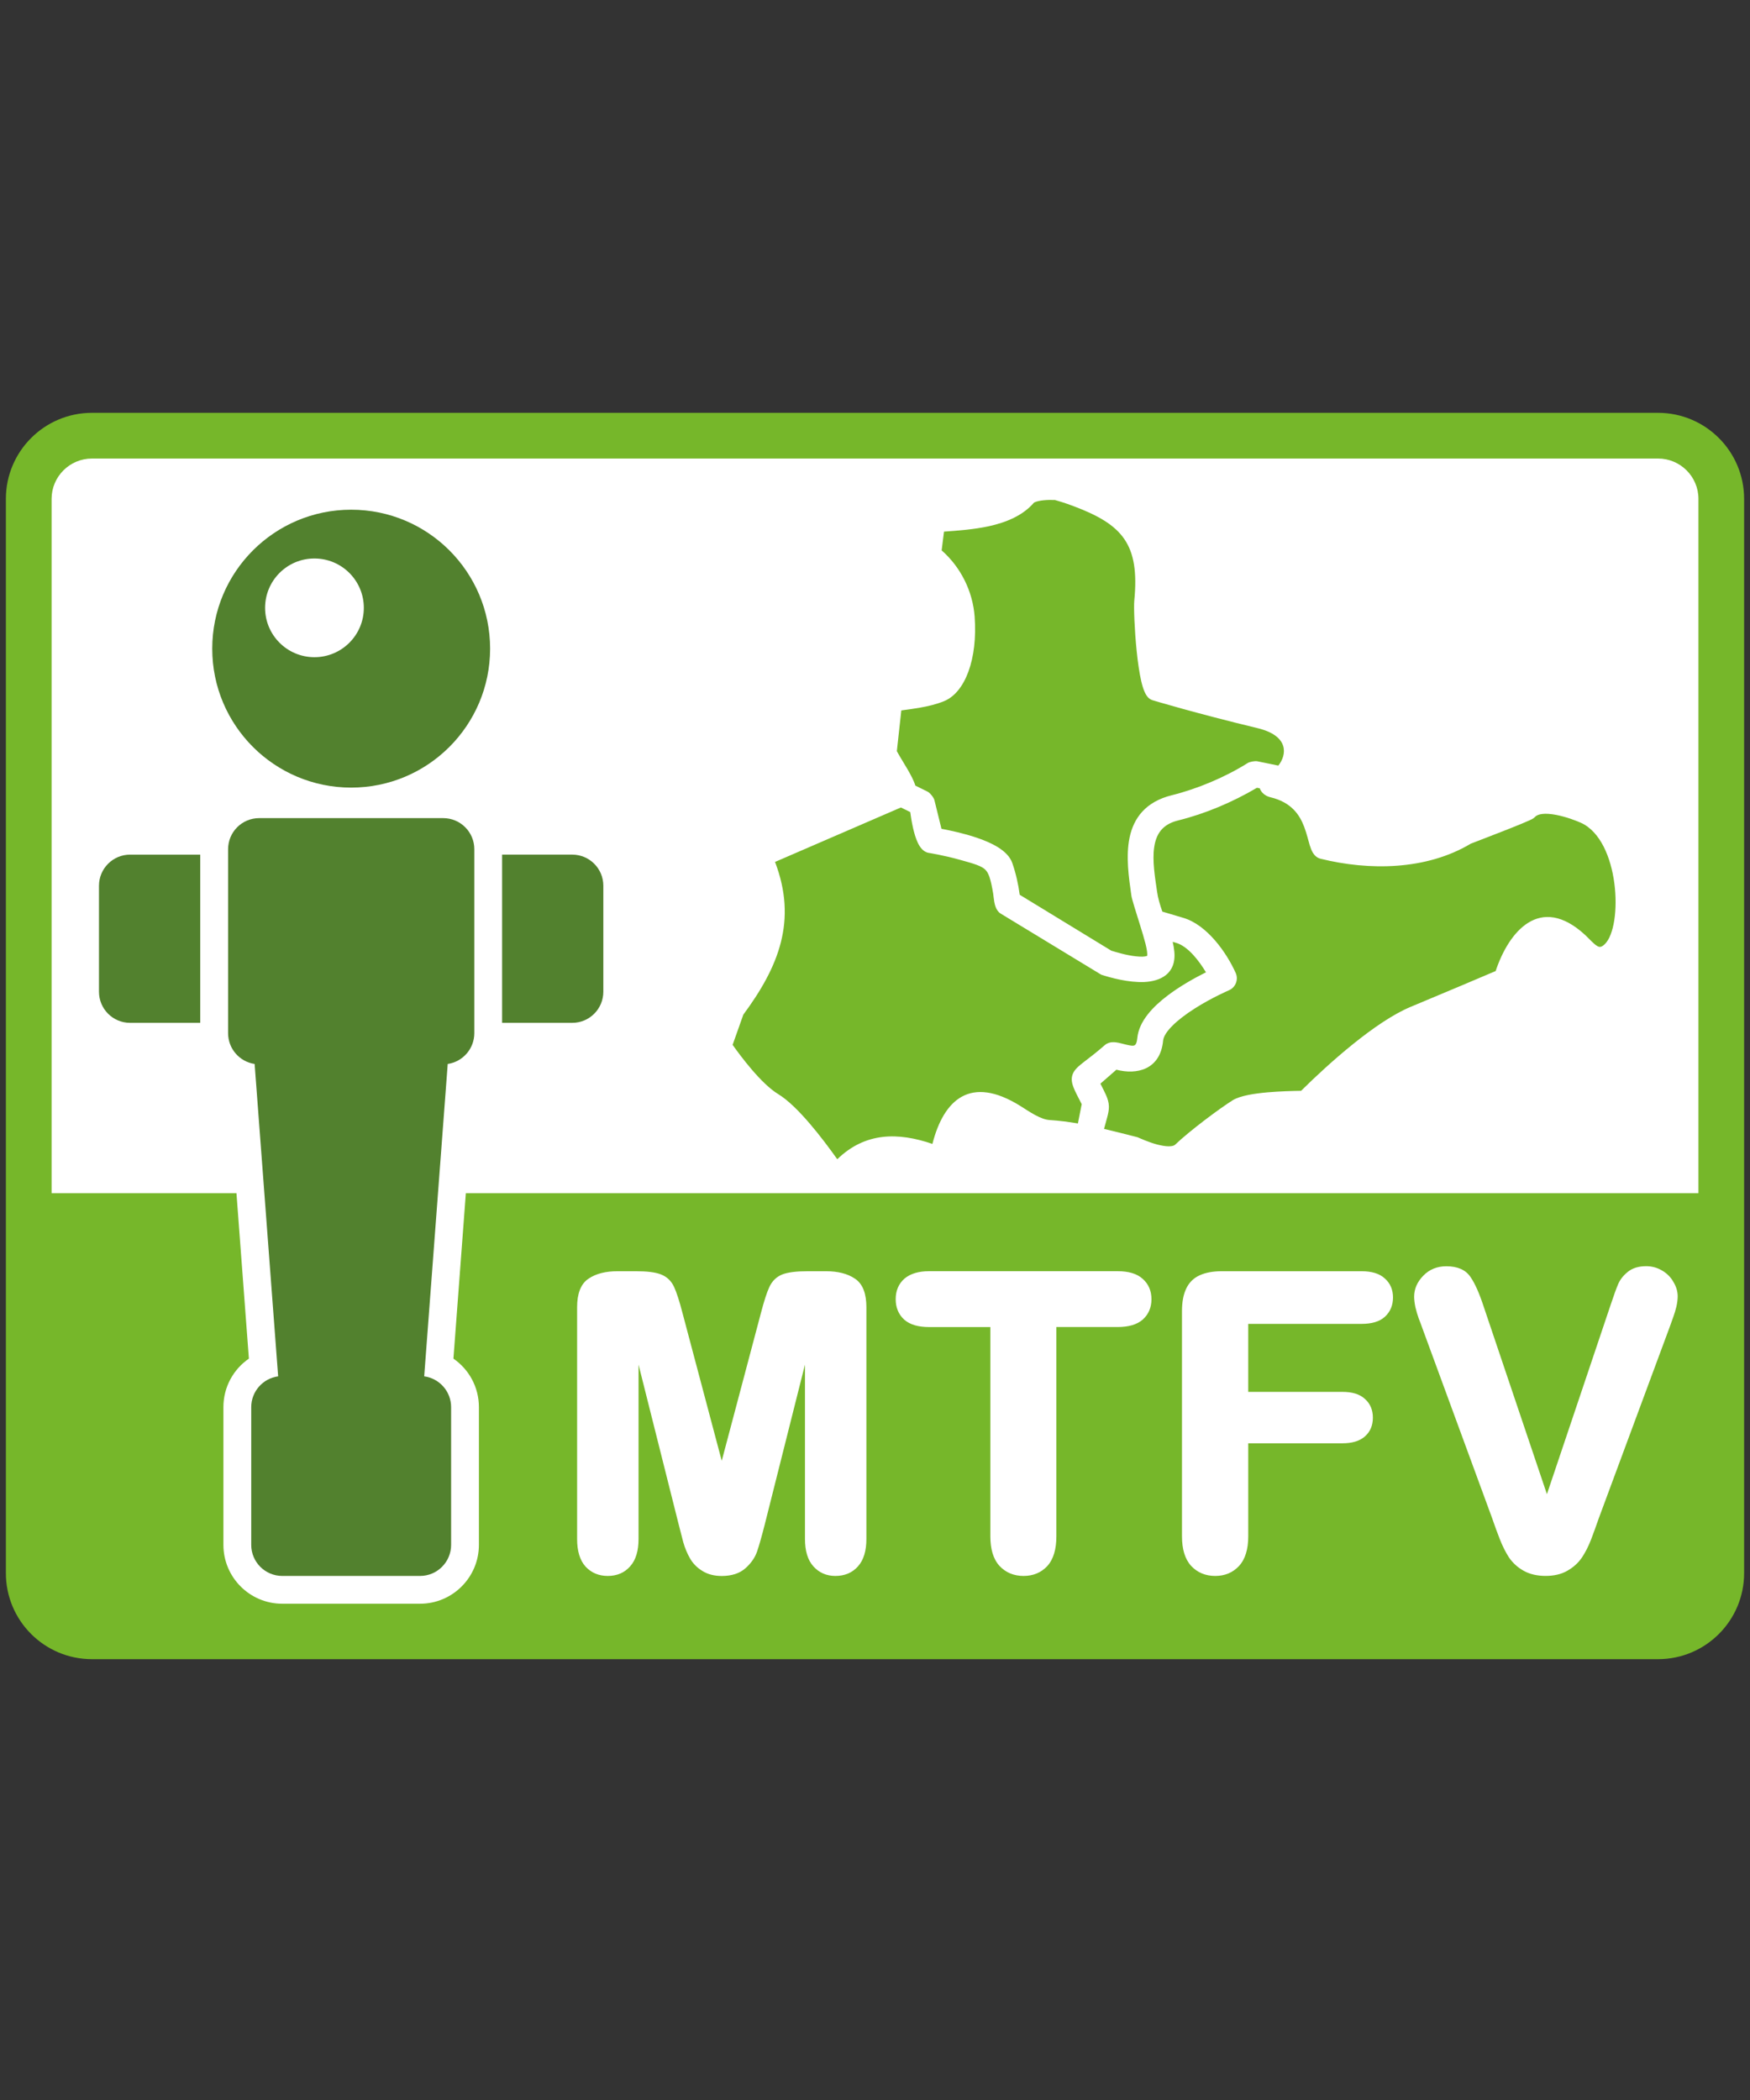 <?xml version="1.0" encoding="utf-8"?>
<!-- Generator: Adobe Illustrator 25.1.0, SVG Export Plug-In . SVG Version: 6.00 Build 0)  -->
<svg version="1.1" id="Ebene_1" xmlns="http://www.w3.org/2000/svg" xmlns:xlink="http://www.w3.org/1999/xlink" x="0px" y="0px"
	 viewBox="0 0 500 600" style="enable-background:new 0 0 500 600;" xml:space="preserve">
<rect x="0" y="0" width="500" height="600" fill="#333333" stroke="none"/>
<style type="text/css">
	.st0{fill:#76B72A;}
	.st1{fill:#FFFFFF;}
	.st2{fill-rule:evenodd;clip-rule:evenodd;fill:#52812E;}
</style>
<path class="st0" d="M26.28,117.95h447.43c13.59,0,24.61,11.02,24.61,24.6v306.9c0,13.59-11.01,24.6-24.61,24.6H26.28
	c-13.59,0-24.6-11.01-24.6-24.6v-306.9C1.68,128.97,12.69,117.95,26.28,117.95z"/>
<path class="st1" d="M182.44,389.89v49.81c0,3.32-0.74,6-2.42,7.85c-1.61,1.83-3.78,2.72-6.38,2.72c-2.53,0-4.67-0.88-6.32-2.65
	c-1.68-1.85-2.43-4.55-2.43-7.92v-66.21c0-3.77,0.98-6.65,3.29-8.17c2.12-1.44,4.89-2.11,8.25-2.11h5.25c3.18,0,5.62,0.28,7.21,0.93
	c1.7,0.67,2.94,1.88,3.72,3.59c0.72,1.57,1.52,4.06,2.39,7.41l11.21,42.24l11.2-42.24c0.88-3.36,1.67-5.84,2.4-7.41
	c0.78-1.69,2.01-2.92,3.67-3.59c1.62-0.64,4.09-0.93,7.27-0.93h5.25c3.35,0,6.13,0.67,8.25,2.11c2.32,1.52,3.29,4.4,3.29,8.17v66.21
	c0,3.32-0.75,6-2.42,7.85c-1.63,1.83-3.8,2.72-6.45,2.72c-2.51,0-4.63-0.91-6.26-2.72c-1.67-1.84-2.42-4.53-2.42-7.85v-49.81
	l-11.47,45.6c-0.89,3.5-1.62,6.07-2.19,7.73c-0.6,1.79-1.71,3.38-3.3,4.81c-1.71,1.54-4.03,2.25-6.82,2.25
	c-2.13,0-3.98-0.46-5.55-1.45c-1.5-0.92-2.68-2.11-3.53-3.6c-0.8-1.41-1.45-2.96-1.92-4.63l-1.31-5.09L182.44,389.89z
	 M441.98,426.91l18.08-53.73c1-3.01,1.75-5.08,2.25-6.24c0.57-1.35,1.49-2.51,2.74-3.52c1.37-1.14,3.17-1.65,5.3-1.65
	c1.62,0,3.12,0.41,4.5,1.22c1.4,0.81,2.5,1.9,3.27,3.28c0.79,1.3,1.21,2.66,1.22,4.08c0,0.91-0.13,1.89-0.37,2.97
	c-0.24,0.98-0.53,1.98-0.89,2.97l-1.02,2.84l-20.27,54.68c-0.73,2.1-1.45,4.1-2.18,6.01c-0.74,1.93-1.61,3.65-2.61,5.16
	c-1.04,1.54-2.43,2.8-4.14,3.78c-1.75,1.02-3.85,1.5-6.26,1.5c-2.41,0-4.53-0.48-6.31-1.49c-1.69-0.95-3.08-2.22-4.16-3.79
	c-0.99-1.55-1.86-3.29-2.61-5.21c-0.73-1.87-1.46-3.86-2.18-5.96l-19.91-54.22c-0.34-0.97-0.71-1.95-1.08-2.89
	c-0.35-0.98-0.68-2.08-0.95-3.21c-0.24-1.19-0.36-2.2-0.36-3.01c0-2.24,0.9-4.24,2.62-6c1.75-1.81,3.98-2.69,6.59-2.69
	c3.1,0,5.5,0.96,6.92,3.11c1.3,1.87,2.56,4.79,3.83,8.68L441.98,426.91z M356.64,378.24v19.44h26.92c2.72,0,4.91,0.61,6.42,2.02
	c1.53,1.35,2.27,3.17,2.27,5.35c0,2.19-0.74,4.01-2.28,5.36c-1.54,1.36-3.74,1.96-6.41,1.96h-26.92v26.59
	c0,3.63-0.83,6.52-2.66,8.49c-1.77,1.89-4.05,2.82-6.77,2.82c-2.76,0-5.09-0.95-6.89-2.88c-1.79-1.96-2.61-4.84-2.61-8.43v-64.37
	c0-2.53,0.38-4.66,1.18-6.36c0.82-1.77,2.11-3.06,3.85-3.85c1.73-0.8,3.86-1.17,6.34-1.17h39.95c2.82,0,5.1,0.63,6.65,2.08
	c1.56,1.39,2.32,3.22,2.32,5.41c0,2.23-0.76,4.09-2.32,5.52c-1.55,1.42-3.84,2.03-6.65,2.03H356.64z M301.82,379.16v59.8
	c0,3.62-0.81,6.52-2.6,8.49c-1.76,1.89-4.05,2.82-6.77,2.82c-2.76,0-5.09-0.95-6.89-2.88c-1.79-1.96-2.6-4.84-2.6-8.43v-59.8h-17.51
	c-3.01,0-5.44-0.65-7.11-2.13c-1.63-1.5-2.43-3.47-2.43-5.82c0-2.41,0.82-4.41,2.51-5.89c1.72-1.46,4.12-2.12,7.03-2.12h53.88
	c3.06,0,5.51,0.67,7.17,2.2c1.68,1.49,2.49,3.46,2.49,5.81c0,2.35-0.83,4.32-2.5,5.82c-1.7,1.47-4.14,2.12-7.16,2.12H301.82z
	 M318.97,305.63l-4.57,3.99c0.7,1.36,1.22,2.38,1.59,3.22c0.51,1.16,0.82,2.18,0.84,3.31c0.02,1.09-0.23,2.14-0.55,3.32l-0.84,3.07
	c3.17,0.74,6.31,1.56,9.56,2.38c0.74,0.31,3.06,1.39,5.53,2.06c1.24,0.32,2.44,0.54,3.43,0.54c1.04-0.01,1.55-0.24,1.76-0.44
	c4.27-4.08,12.85-10.45,16.46-12.71c2.16-1.34,6.33-1.95,10.06-2.28c3.49-0.3,7.11-0.39,9.5-0.43c7.9-7.83,21.29-19.81,31.26-23.97
	c9.85-4.09,20.4-8.58,24.33-10.25c3.74-11.26,12.67-22.14,25.52-10.35c0.61,0.56,1.22,1.22,1.86,1.84c0.6,0.59,1.1,1.03,1.56,1.31
	c0.63,0.38,1.15,0.56,2.23-0.47c5.28-5.1,4.32-29.73-6.86-34.71c-1.21-0.54-4.1-1.67-7-2.23c-3.19-0.61-5.28-0.32-6.08,0.6
	c-0.35,0.32-0.57,0.47-0.92,0.65l-0.75,0.35l-2.19,0.94c-1.72,0.71-3.92,1.59-6.09,2.43c-3.84,1.51-7.6,2.94-8.39,3.25
	c-12.79,7.65-29.15,7.71-42.9,4.31c-1.08-0.26-1.76-1-2.19-1.68c-0.41-0.68-0.7-1.47-0.93-2.22c-0.43-1.41-0.84-3.24-1.55-5.15
	c-1.31-3.49-3.65-7.09-9.7-8.53c-1.42-0.34-2.58-1.29-3.02-2.54l-0.8-0.16c-6.95,4.09-14.7,7.4-22.55,9.34
	c-4.56,1.12-6.27,3.96-6.81,7.64c-0.29,1.92-0.23,4.05-0.03,6.25c0.21,2.24,0.56,4.46,0.85,6.45c0.26,1.88,0.83,3.76,1.51,5.7
	l5.91,1.76c6.93,1.99,12.54,10.15,15.05,15.78c0.84,1.88-0.04,4.14-1.94,4.94c0,0-4.79,2.05-9.67,5.14
	c-5.47,3.46-8.9,6.91-9.13,9.22C331.53,305.66,324.75,307.16,318.97,305.63z M269.04,157.25c5.45,4.79,8.89,11.65,9.43,18.95
	c0.88,12.01-2.66,21.67-8.78,24.15c-2.18,0.88-4.54,1.44-6.85,1.84c-1.78,0.32-3.57,0.55-5.32,0.79l-1.28,11.64
	c0.92,1.68,2.06,3.47,3.05,5.17c0.88,1.52,1.78,3.17,2.24,4.67l3.47,1.71c0.72,0.36,1.79,1.68,1.98,2.46l2.01,8.17
	c2.58,0.49,6.5,1.32,10.16,2.57c4.02,1.37,8.8,3.57,10.07,7.19c1.03,2.96,1.71,6.03,2.13,9.09l26.16,15.97
	c1.17,0.36,4.22,1.31,7,1.61c1.5,0.18,2.62,0.12,3.24-0.11c0.25-1.39-0.81-4.91-2.01-8.78l-1.62-5.21l-0.57-1.96
	c-0.18-0.63-0.28-1.1-0.31-1.35c-0.37-2.59-0.76-5.36-0.94-8.12c-0.17-2.79-0.13-5.66,0.43-8.36c1.16-5.58,4.56-10.28,12.1-12.14
	c7.24-1.79,15.32-5.19,21.67-9.2c0.55-0.35,2.09-0.63,2.74-0.49l6,1.23c2.45-3.07,3.15-8.5-5.91-10.69
	c-17.97-4.33-30.04-7.99-30.04-7.99c-1.25-0.37-1.89-1.57-2.21-2.28c-0.41-0.87-0.73-1.97-1.01-3.16c-0.54-2.35-0.98-5.42-1.3-8.55
	c-0.63-6.11-0.86-12.66-0.69-14.42c1.59-16.21-3.38-21.78-17.36-27.04c-2.53-0.96-4.52-1.53-5.29-1.75
	c-1.97-0.09-4.6,0.03-5.99,0.73c-3.24,3.79-8.09,5.7-12.91,6.76c-4.32,0.94-8.89,1.26-12.81,1.54L269.04,157.25z M222.37,312.62
	c5.52,3.36,12.54,12.53,16.85,18.59c8.03-7.79,17.42-7.72,27.18-4.38c3.25-12.67,10.86-19.72,25.08-10.87
	c1.3,0.81,2.78,1.82,4.33,2.65c1.51,0.81,2.89,1.33,4.1,1.4c2.66,0.17,5.36,0.51,8.06,0.98l1.09-5.51
	c-1.12-2.18-1.92-3.68-2.35-4.82c-0.54-1.42-0.78-2.85,0.04-4.32c0.35-0.62,0.85-1.15,1.36-1.62c0.49-0.44,1.09-0.93,1.84-1.5
	c1.39-1.07,3.28-2.49,5.73-4.63c0.67-0.58,1.46-0.78,2.12-0.82c0.65-0.03,1.28,0.06,1.82,0.17c0.95,0.2,2.03,0.55,3.08,0.73
	c1.33,0.23,2.01,0.32,2.25-2.11c0.47-4.82,4.52-8.99,8.71-12.16c3.6-2.72,7.69-4.99,10.9-6.6c-1.95-3.23-5.11-7.44-8.57-8.43
	l-0.94-0.27c0.21,0.87,0.37,1.76,0.46,2.66c0.69,6.58-4.11,8.62-8.6,8.82c-4.4,0.18-9.49-1.18-12.28-2.1l-28.7-17.44
	c-0.77-0.47-1.17-1.2-1.39-1.72c-0.23-0.56-0.38-1.17-0.47-1.69c-0.17-0.94-0.23-1.91-0.31-2.35c-0.74-4.38-1.32-5.92-2.3-6.85
	c-0.49-0.47-1.2-0.87-2.39-1.32c-1.27-0.47-2.85-0.91-4.88-1.47c-4.51-1.27-8.8-1.95-8.8-1.95c-1.74-0.26-2.69-1.91-3.17-2.92
	c-0.58-1.22-1.01-2.72-1.33-4.12c-0.42-1.81-0.69-3.63-0.82-4.63l-2.67-1.31l-35.96,15.56c6.41,16.8,1.03,29.97-9.06,43.63
	l-3.06,8.63C211.72,301.92,217.52,309.68,222.37,312.62z M14.74,340.91V142.55c0-6.37,5.17-11.54,11.55-11.54h447.43
	c6.38,0,11.55,5.17,11.55,11.54v198.36H133.1l-3.55,47.27c4.4,3.03,7.28,8.1,7.28,13.86v39.34c0,9.29-7.54,16.83-16.83,16.83H80.66
	c-9.3,0-16.83-7.54-16.83-16.83v-39.34c0-5.76,2.88-10.83,7.28-13.86l-3.55-47.27H14.74z"/>
<path class="st2" d="M143.46,244.18h20.04c4.91,0,8.88,3.98,8.88,8.89v30.28c0,4.91-3.97,8.89-8.88,8.89h-20.04V244.18z
	 M28.28,253.07c0-4.9,3.98-8.89,8.88-8.89h20.05v48.06H37.16c-4.9,0-8.88-3.97-8.88-8.89V253.07z"/>
<path class="st2" d="M127.92,303.99l-6.72,89.25c4.34,0.58,7.69,4.3,7.69,8.81v39.34c0,4.9-3.97,8.88-8.88,8.88H80.66
	c-4.91,0-8.88-3.97-8.88-8.88v-39.34c0-4.5,3.34-8.22,7.69-8.81l-6.72-89.25c-4.29-0.64-7.58-4.33-7.58-8.79v-52.57
	c0-4.91,3.98-8.88,8.88-8.88h52.58c4.91,0,8.89,3.97,8.89,8.88v52.57C135.51,299.66,132.21,303.36,127.92,303.99z M60.64,185.33
	c0-21.92,17.77-39.7,39.69-39.7c21.93,0,39.7,17.77,39.7,39.7c0,21.92-17.77,39.7-39.7,39.7C78.41,225.03,60.64,207.26,60.64,185.33
	z M75.74,173.67c0,7.79,6.31,14.1,14.1,14.1c7.79,0,14.11-6.31,14.11-14.1c0-7.79-6.32-14.1-14.11-14.1
	C82.05,159.56,75.74,165.88,75.74,173.67z"/>
</svg>
